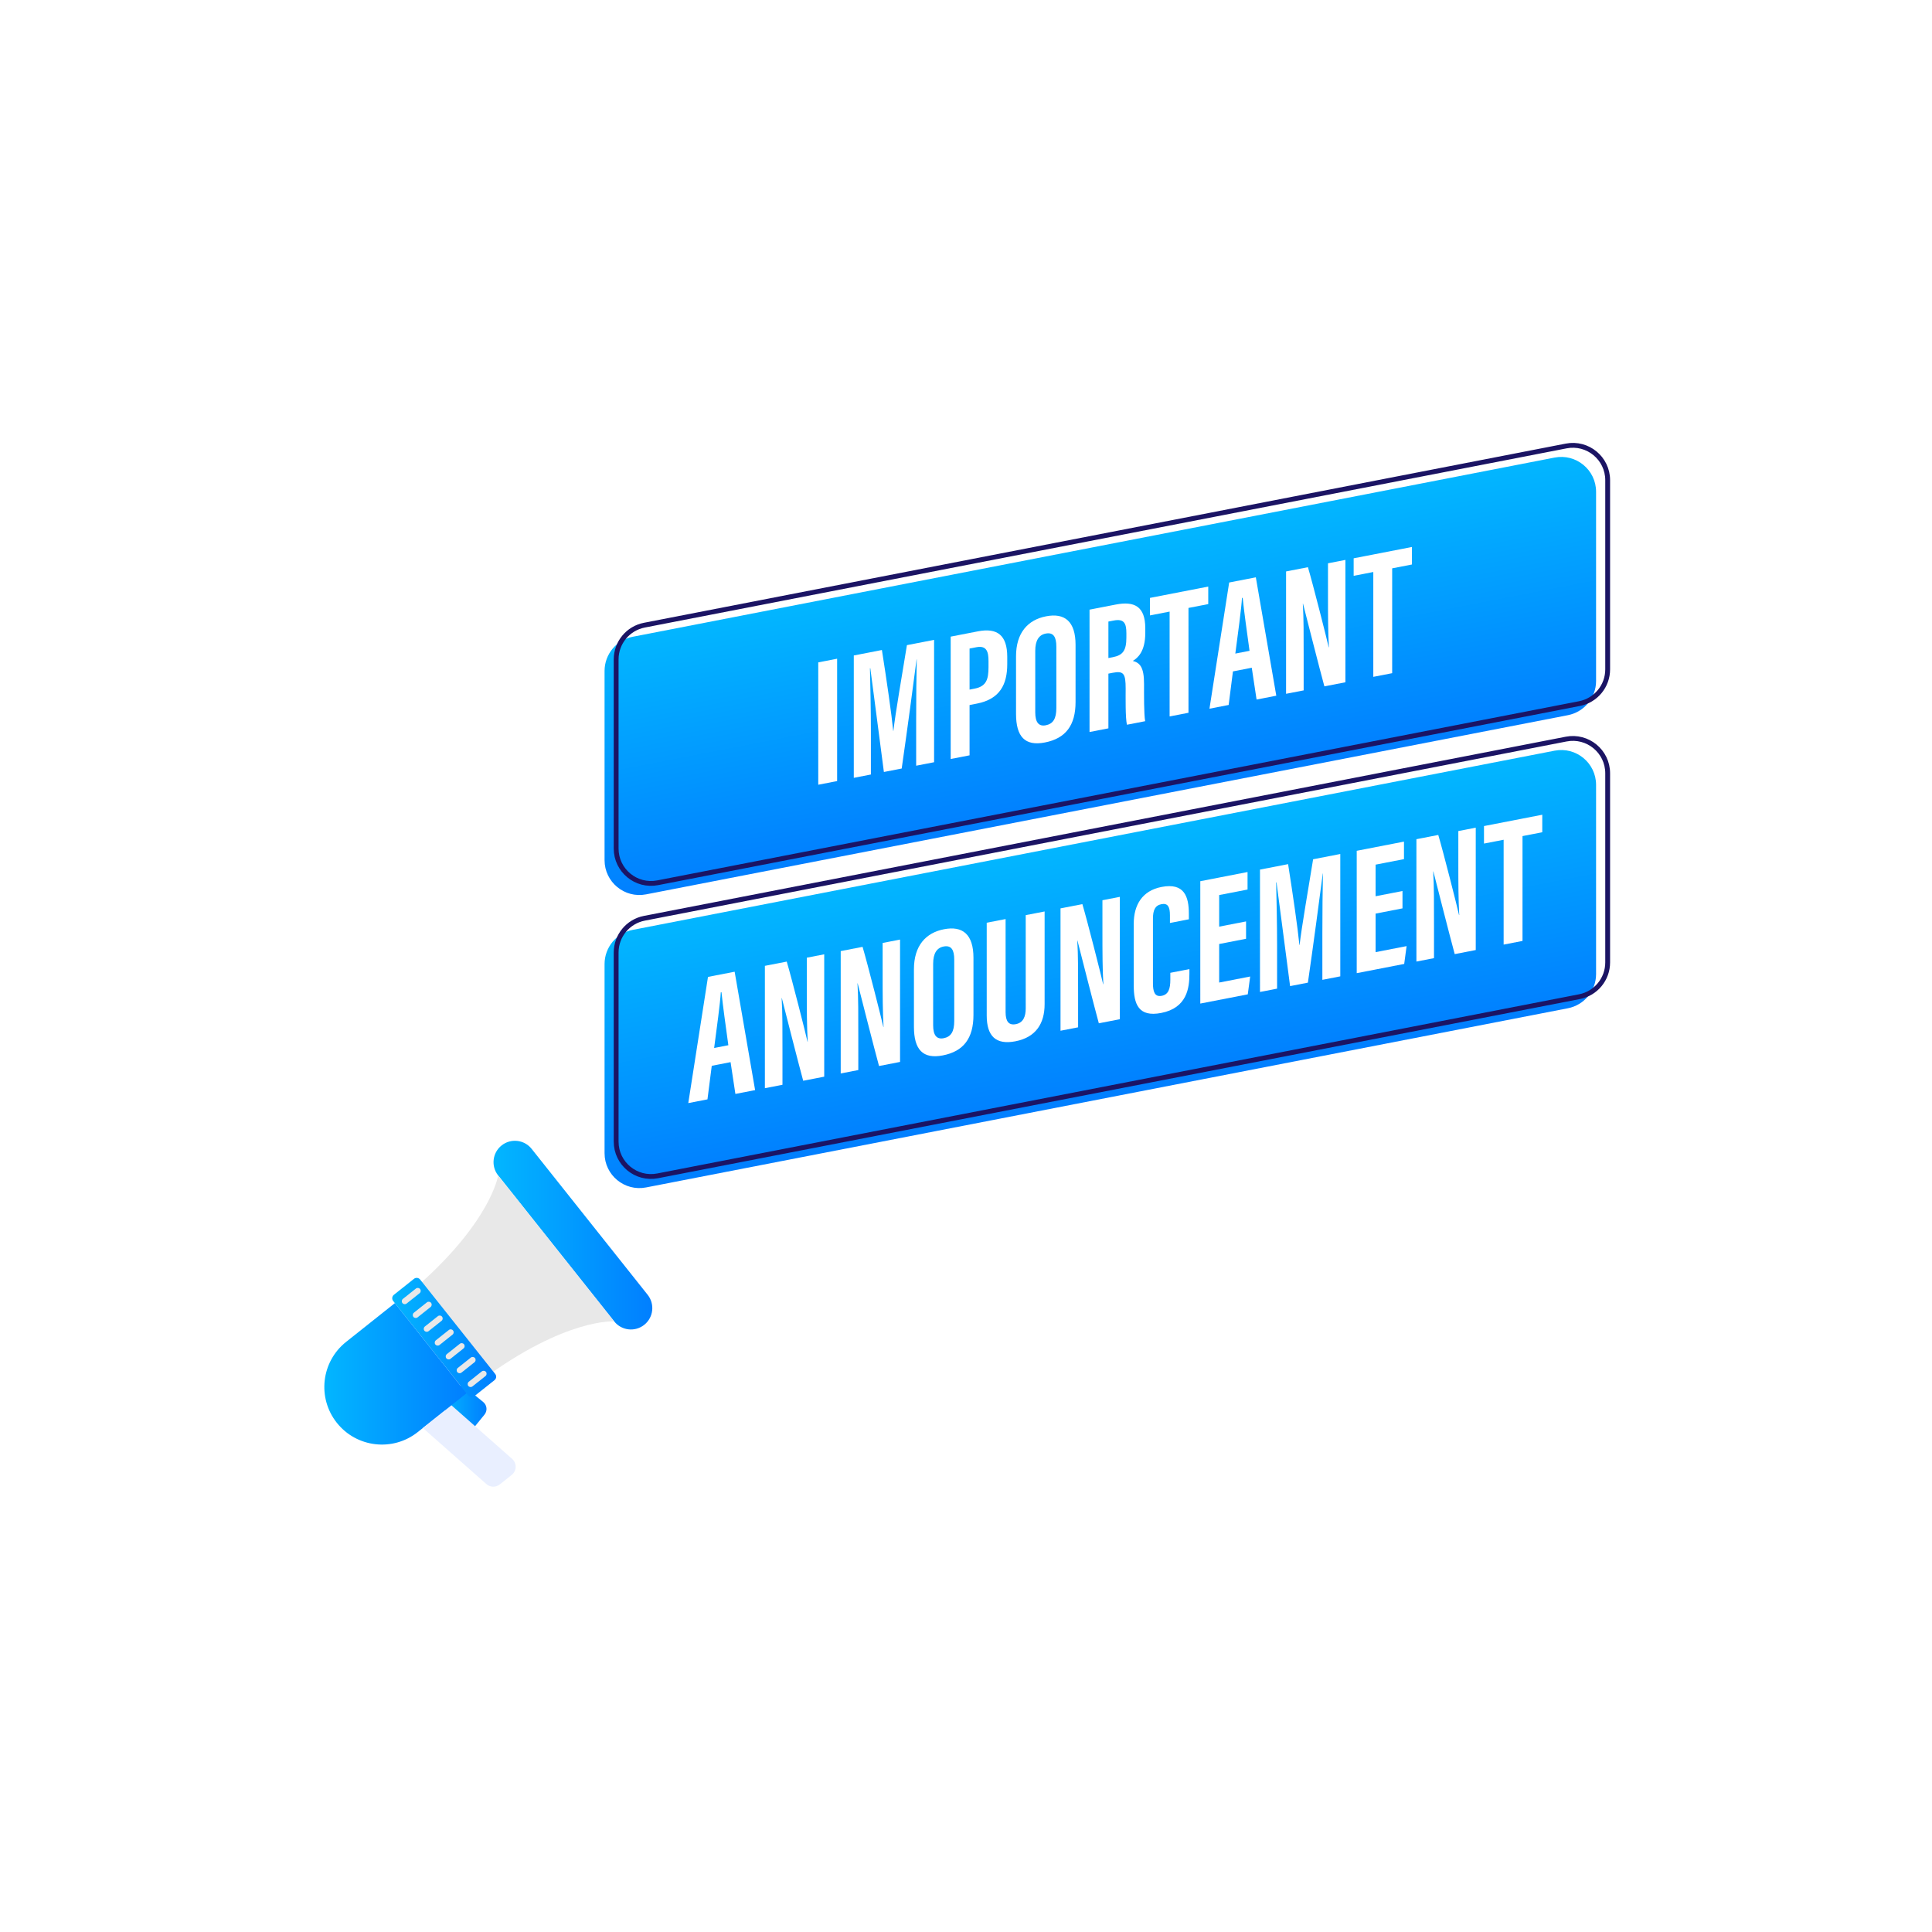 <?xml version="1.0" encoding="utf-8"?>
<!-- Generator: Adobe Illustrator 27.5.0, SVG Export Plug-In . SVG Version: 6.00 Build 0)  -->
<svg version="1.1" id="Design" xmlns="http://www.w3.org/2000/svg" xmlns:xlink="http://www.w3.org/1999/xlink" x="0px" y="0px"
	 viewBox="0 0 2000 2000" style="enable-background:new 0 0 2000 2000;" xml:space="preserve">
<rect style="fill:#FFFFFF;" width="2000" height="2000"/>
<g>
	
		<linearGradient id="SVGID_1_" gradientUnits="userSpaceOnUse" x1="1139.048" y1="157.948" x2="1139.048" y2="427.299" gradientTransform="matrix(1 -0.194 0 1 0 628.548)">
		<stop  offset="0" style="stop-color:#02B6FF"/>
		<stop  offset="1" style="stop-color:#017FFF"/>
	</linearGradient>
	<path style="fill:url(#SVGID_1_);" d="M1623.066,740.355L668.795,925.846c-22.266,4.328-42.954-12.725-42.954-35.408V694.579
		c0-17.268,12.238-32.113,29.188-35.408l954.271-185.492c22.266-4.328,42.954,12.725,42.954,35.408v195.859
		C1652.254,722.214,1640.016,737.06,1623.066,740.355z"/>
	
		<linearGradient id="SVGID_00000114776133200209385130000003504700164999636906_" gradientUnits="userSpaceOnUse" x1="1139.048" y1="461.368" x2="1139.048" y2="730.687" gradientTransform="matrix(1 -0.194 0 1 0 628.548)">
		<stop  offset="0" style="stop-color:#02B6FF"/>
		<stop  offset="1" style="stop-color:#017FFF"/>
	</linearGradient>
	<path style="fill:url(#SVGID_00000114776133200209385130000003504700164999636906_);" d="M1623.066,1043.743l-954.271,185.491
		c-22.266,4.328-42.954-12.725-42.954-35.408V998c0-17.268,12.238-32.113,29.188-35.408L1609.301,777.1
		c22.266-4.328,42.954,12.725,42.954,35.408v195.826C1652.254,1025.602,1640.016,1040.448,1623.066,1043.743z"/>
	<path style="fill:none;stroke:#1B1464;stroke-width:5;stroke-miterlimit:10;" d="M1635.066,728.355L680.795,913.846
		c-22.266,4.328-42.954-12.725-42.954-35.408V682.579c0-17.268,12.238-32.113,29.188-35.408l954.271-185.492
		c22.266-4.328,42.954,12.725,42.954,35.408v195.859C1664.254,710.214,1652.016,725.06,1635.066,728.355z"/>
	<path style="fill:none;stroke:#1B1464;stroke-width:5;stroke-miterlimit:10;" d="M1635.066,1031.743l-954.271,185.491
		c-22.266,4.328-42.954-12.725-42.954-35.408V986c0-17.268,12.238-32.113,29.188-35.408L1621.301,765.1
		c22.266-4.328,42.954,12.725,42.954,35.408v195.826C1664.254,1013.602,1652.016,1028.448,1635.066,1031.743z"/>
	<g>
		<g>
			<path style="fill:#FFFFFF;" d="M866.595,681.893V808.56l-19.534,3.798V685.691L866.595,681.893z"/>
			<path style="fill:#FFFFFF;" d="M948.413,745.537c0-21.524,0.235-48.377,0.614-62.968l-0.19,0.037
				c-2.912,22.547-9.918,75.217-15.399,112.962l-18.435,3.583c-4.088-32.108-11.161-84.802-14.052-107.404l-0.379,0.074
				c0.379,14.693,0.971,43.233,0.971,65.018v44.929l-17.698,3.44V678.541l29.101-5.656c4.929,31.235,10.007,66.337,11.715,83.755
				l0.188-0.037c2.064-18.371,8.926-57.393,13.998-88.753l28.122-5.466V789.05l-18.556,3.606V745.537z"/>
			<path style="fill:#FFFFFF;" d="M984.152,659.042l28.172-5.476c20.115-3.91,30.371,4.033,30.371,26.432v7.465
				c0,20.904-7.465,36.243-31.463,40.908l-7.547,1.467v52.074l-19.534,3.797V659.042z M1003.686,713.876l5.354-1.04
				c12.178-2.368,14.264-9.887,14.264-22.25v-6.227c0-9.207-1.674-16.473-12.527-14.363l-7.09,1.378V713.876z"/>
			<path style="fill:#FFFFFF;" d="M1113.412,667.536v59.15c0,24.273-10.301,37.751-31.76,41.922
				c-20.584,4.002-29.855-5.967-29.855-29.611v-59.629c0-24.258,12.213-37.698,31.094-41.368
				C1102.094,634.266,1113.412,643.163,1113.412,667.536z M1071.689,673.733v63.711c0,10.524,3.799,14.731,10.844,13.362
				c7.592-1.476,10.988-6.747,10.988-17.886v-63.575c0-10.055-3.086-15.015-11.012-13.475
				C1075.475,657.239,1071.689,663.01,1071.689,673.733z"/>
			<path style="fill:#FFFFFF;" d="M1147.414,697.333v56.642l-19.535,3.797V631.105l27.057-5.26
				c19.273-3.746,30.652,1.763,30.652,24.564v4.823c0,19.465-7.988,25.969-12.895,28.933c7.387,2.03,11.611,6.532,11.611,23.72
				c0,10.664-0.189,31.279,1.16,38.693l-18.867,3.667c-1.684-7.326-1.326-28.2-1.326-37.4c0-15.442-1.986-18.597-13.326-16.394
				L1147.414,697.333z M1147.414,681.205l4.479-0.871c10.336-2.009,14.137-6.645,14.137-20.419v-4.345
				c0-9.791-2.023-15.358-13.096-13.206l-5.52,1.073V681.205z"/>
			<path style="fill:#FFFFFF;" d="M1210.781,633.122l-20.334,3.953v-18.132l60.324-11.726v18.132l-20.455,3.976V737.86
				l-19.535,3.797V633.122z"/>
			<path style="fill:#FFFFFF;" d="M1276.338,695.031l-4.436,34.746l-19.869,3.862l20.402-130.633l27.598-5.365l21.184,122.55
				l-20.414,3.968l-4.982-32.915L1276.338,695.031z M1293.514,673.726c-2.895-20.95-5.664-40.83-7.111-54.869l-0.715,0.139
				c-0.545,10.542-4.352,38.405-6.877,57.589L1293.514,673.726z"/>
			<path style="fill:#FFFFFF;" d="M1331.338,718.223V591.556l22.621-4.397c5.051,16.892,20.164,76.48,21.506,82.93l0.213-0.041
				c-0.902-15.403-0.947-33.219-0.947-54.031v-32.895l18.031-3.505v126.667l-21.764,4.23c-3.996-14.356-20.855-80.549-22.121-85.623
				l-0.189,0.037c0.926,15.157,0.85,32.341,0.85,55.118v34.64L1331.338,718.223z"/>
			<path style="fill:#FFFFFF;" d="M1421.633,592.137l-20.334,3.952v-18.132l60.324-11.726v18.132l-20.455,3.976v108.535
				l-19.535,3.798V592.137z"/>
		</g>
	</g>
	<g>
		<g>
			<path style="fill:#FFFFFF;" d="M736.806,1103.311l-4.436,34.745l-19.869,3.862l20.402-130.633l27.599-5.364l21.184,122.549
				l-20.415,3.969l-4.981-32.916L736.806,1103.311z M753.983,1082.005c-2.896-20.949-5.664-40.829-7.112-54.869l-0.714,0.139
				c-0.546,10.543-4.353,38.406-6.878,57.589L753.983,1082.005z"/>
			<path style="fill:#FFFFFF;" d="M791.807,1126.503V999.836l22.621-4.397c5.05,16.892,20.164,76.479,21.506,82.929l0.213-0.041
				c-0.903-15.402-0.948-33.218-0.948-54.03v-32.895l18.032-3.506v126.667l-21.765,4.231c-3.995-14.356-20.854-80.549-22.12-85.624
				l-0.189,0.037c0.925,15.157,0.85,32.341,0.85,55.118v34.64L791.807,1126.503z"/>
			<path style="fill:#FFFFFF;" d="M870.306,1111.244V984.577l22.622-4.397c5.05,16.892,20.163,76.48,21.506,82.929l0.213-0.041
				c-0.903-15.402-0.948-33.218-0.948-54.03v-32.895l18.032-3.506v126.667l-21.766,4.231c-3.994-14.356-20.854-80.549-22.119-85.623
				l-0.189,0.036c0.925,15.157,0.85,32.341,0.85,55.118v34.64L870.306,1111.244z"/>
			<path style="fill:#FFFFFF;" d="M1007.721,991.484v59.15c0,24.273-10.301,37.751-31.759,41.923
				c-20.586,4.001-29.855-5.968-29.855-29.612v-59.629c0-24.258,12.213-37.698,31.092-41.368
				C996.402,958.216,1007.721,967.111,1007.721,991.484z M965.998,997.683v63.711c0,10.524,3.799,14.731,10.844,13.361
				c7.591-1.476,10.987-6.747,10.987-17.886v-63.575c0-10.055-3.086-15.014-11.011-13.474
				C969.782,981.188,965.998,986.96,965.998,997.683z"/>
			<path style="fill:#FFFFFF;" d="M1040.986,951.4v96.348c0,9.254,3.025,13.928,10.586,12.458
				c7.75-1.506,10.252-7.908,10.252-16.485V947.35l19.557-3.802v95.97c0,19.986-9.031,34.304-30.164,38.411
				c-20.133,3.913-29.766-5.106-29.766-26.693v-96.038L1040.986,951.4z"/>
			<path style="fill:#FFFFFF;" d="M1097.844,1067.015V940.348l22.621-4.396c5.051,16.891,20.164,76.479,21.506,82.929l0.213-0.041
				c-0.902-15.403-0.949-33.219-0.949-54.031v-32.895l18.033-3.505v126.667l-21.766,4.23c-3.994-14.356-20.854-80.549-22.119-85.623
				l-0.189,0.037c0.926,15.157,0.85,32.341,0.85,55.118v34.64L1097.844,1067.015z"/>
			<path style="fill:#FFFFFF;" d="M1231.268,1003.208v4.938c0,14.485-2.412,35.253-29.195,40.459
				c-23.461,4.561-28.43-9.134-28.43-28.461v-63.871c0-19.546,8.867-34.233,28.762-38.101c23.758-4.618,28.293,10.246,28.293,27.799
				v5.674l-19.58,3.806v-7.965c0-8.418-1.971-12.826-8.758-11.507c-6.672,1.297-8.826,6.325-8.826,14.993v66.975
				c0,8.265,1.646,14.367,9.063,12.926c7.051-1.371,8.924-7.314,8.924-16.741v-7.085L1231.268,1003.208z"/>
			<path style="fill:#FFFFFF;" d="M1289.918,971.816l-27.842,5.412v39.898l32.09-6.238l-2.473,18.445l-49.152,9.555V912.222
				l48.918-9.509v18.132l-29.383,5.712v32.707l27.842-5.412V971.816z"/>
			<path style="fill:#FFFFFF;" d="M1368.902,967.206c0-21.524,0.236-48.377,0.615-62.968l-0.189,0.037
				c-2.914,22.547-9.918,75.217-15.4,112.962l-18.436,3.583c-4.088-32.108-11.16-84.802-14.051-107.404l-0.379,0.074
				c0.379,14.693,0.971,43.234,0.971,65.018v44.93l-17.699,3.439V900.21l29.102-5.656c4.928,31.235,10.008,66.337,11.715,83.755
				l0.188-0.037c2.064-18.371,8.926-57.393,13.998-88.753l28.123-5.466v126.667l-18.557,3.606V967.206z"/>
			<path style="fill:#FFFFFF;" d="M1451.852,940.34l-27.842,5.412v39.898l32.09-6.238l-2.475,18.445l-49.15,9.555V880.745
				l48.916-9.509v18.132l-29.381,5.712v32.707l27.842-5.412V940.34z"/>
			<path style="fill:#FFFFFF;" d="M1466.268,995.4V868.733l22.621-4.397c5.051,16.892,20.164,76.48,21.506,82.93l0.213-0.041
				c-0.902-15.403-0.949-33.219-0.949-54.031v-32.895l18.033-3.505v126.667l-21.766,4.23c-3.994-14.356-20.854-80.549-22.119-85.623
				l-0.189,0.037c0.926,15.156,0.85,32.341,0.85,55.118v34.64L1466.268,995.4z"/>
			<path style="fill:#FFFFFF;" d="M1556.563,869.314l-20.336,3.952v-18.132l60.324-11.727v18.133l-20.455,3.976v108.535
				l-19.533,3.798V869.314z"/>
		</g>
	</g>
	<g>
		
			<linearGradient id="SVGID_00000008841249226937389240000001345186762626548150_" gradientUnits="userSpaceOnUse" x1="457.68" y1="1457.566" x2="503.63" y2="1457.566">
			<stop  offset="0" style="stop-color:#02B6FF"/>
			<stop  offset="1" style="stop-color:#017FFF"/>
		</linearGradient>
		<path style="fill:url(#SVGID_00000008841249226937389240000001345186762626548150_);" d="M501.545,1464.405l-14.317,17.582
			l-29.547-24.06l20.179-24.781l22.348,18.198C504.184,1454.581,504.782,1460.429,501.545,1464.405z"/>
		
			<linearGradient id="SVGID_00000156565291503125663040000018351298572540593315_" gradientUnits="userSpaceOnUse" x1="510.899" y1="1278.608" x2="675.263" y2="1278.608">
			<stop  offset="0" style="stop-color:#02B6FF"/>
			<stop  offset="1" style="stop-color:#017FFF"/>
		</linearGradient>
		<path style="fill:url(#SVGID_00000156565291503125663040000018351298572540593315_);" d="M666.907,1371.465L666.907,1371.465
			c-9.565,7.604-23.483,6.015-31.087-3.55l-120.113-151.078c-7.604-9.565-6.015-23.483,3.55-31.087l0,0
			c9.565-7.604,23.483-6.015,31.087,3.55l120.113,151.078C678.06,1349.943,676.471,1363.861,666.907,1371.465z"/>
		<path style="fill:#E8E8E8;" d="M426.232,1336.373l36.479,45.884l36.479,45.884c86.634-63.994,136.628-60.225,136.628-60.225
			l-120.113-151.078C515.706,1216.838,508.108,1266.395,426.232,1336.373z"/>
		
			<linearGradient id="SVGID_00000038375463083165750480000009886283704371043003_" gradientUnits="userSpaceOnUse" x1="406.021" y1="1384.552" x2="513.63" y2="1384.552">
			<stop  offset="0" style="stop-color:#02B6FF"/>
			<stop  offset="1" style="stop-color:#017FFF"/>
		</linearGradient>
		<path style="fill:url(#SVGID_00000038375463083165750480000009886283704371043003_);" d="M511.918,1428.717l-20.807,16.542
			c-1.959,1.558-4.81,1.232-6.368-0.727l-77.737-97.778c-1.558-1.959-1.232-4.81,0.727-6.368l20.807-16.542
			c1.959-1.558,4.81-1.232,6.368,0.727l77.737,97.778C514.203,1424.308,513.877,1427.159,511.918,1428.717z"/>
		<g>
			<g>
				<path style="fill:#E8E8E8;" d="M445.743,1353.013l-13.47,10.709c-1.328,1.056-3.262,0.835-4.318-0.493h0
					c-1.056-1.328-0.835-3.261,0.493-4.318l13.47-10.709c1.328-1.056,3.262-0.835,4.318,0.493l0,0
					C447.292,1350.024,447.072,1351.957,445.743,1353.013z"/>
				<path style="fill:#E8E8E8;" d="M457.108,1367.308l-13.47,10.709c-1.328,1.056-3.262,0.835-4.318-0.493l0,0
					c-1.056-1.328-0.835-3.262,0.493-4.318l13.47-10.709c1.328-1.056,3.262-0.835,4.318,0.493l0,0
					C458.657,1364.318,458.436,1366.252,457.108,1367.308z"/>
				<path style="fill:#E8E8E8;" d="M468.473,1381.602l-13.47,10.709c-1.328,1.056-3.262,0.835-4.318-0.493l0,0
					c-1.056-1.328-0.835-3.261,0.493-4.318l13.47-10.709c1.328-1.056,3.262-0.835,4.318,0.493v0
					C470.022,1378.613,469.801,1380.546,468.473,1381.602z"/>
				<path style="fill:#E8E8E8;" d="M479.838,1395.897l-13.47,10.709c-1.328,1.056-3.262,0.835-4.318-0.493l0,0
					c-1.056-1.328-0.835-3.261,0.493-4.318l13.47-10.709c1.328-1.056,3.262-0.835,4.318,0.493l0,0
					C481.387,1392.908,481.166,1394.841,479.838,1395.897z"/>
				<path style="fill:#E8E8E8;" d="M491.202,1410.192l-13.47,10.709c-1.328,1.056-3.262,0.835-4.318-0.493l0,0
					c-1.056-1.328-0.835-3.262,0.493-4.318l13.47-10.709c1.328-1.056,3.262-0.835,4.318,0.493l0,0
					C492.751,1407.202,492.531,1409.135,491.202,1410.192z"/>
				<path style="fill:#E8E8E8;" d="M502.567,1424.486l-13.47,10.709c-1.328,1.056-3.262,0.835-4.318-0.493l0,0
					c-1.056-1.328-0.835-3.261,0.493-4.318l13.47-10.709c1.328-1.056,3.262-0.835,4.318,0.493h0
					C504.116,1421.497,503.895,1423.43,502.567,1424.486z"/>
				<path style="fill:#E8E8E8;" d="M434.379,1338.719l-13.47,10.709c-1.328,1.056-3.262,0.835-4.318-0.493l0,0
					c-1.056-1.328-0.835-3.261,0.493-4.318l13.47-10.709c1.328-1.056,3.262-0.835,4.318,0.493l0,0
					C435.928,1335.729,435.707,1337.662,434.379,1338.719z"/>
			</g>
		</g>
		
			<linearGradient id="SVGID_00000039848431156172286430000008332563603184307603_" gradientUnits="userSpaceOnUse" x1="335.746" y1="1422.199" x2="482.974" y2="1422.199">
			<stop  offset="0" style="stop-color:#02B6FF"/>
			<stop  offset="1" style="stop-color:#017FFF"/>
		</linearGradient>
		<path style="fill:url(#SVGID_00000039848431156172286430000008332563603184307603_);" d="M432.462,1482.466l50.512-40.159
			l-74.199-93.327l-50.512,40.159c-25.772,20.489-30.054,57.991-9.564,83.763h0C369.188,1498.673,406.69,1502.955,432.462,1482.466z
			"/>
		<path style="fill:#E9EFFF;" d="M529.739,1526.824l-12.351,9.819c-4.108,3.266-9.966,3.115-13.9-0.358l-65.735-58.027
			l29.563-23.504l62.85,55.48C535.216,1514.693,535.012,1522.632,529.739,1526.824z"/>
	</g>
</g>
</svg>

